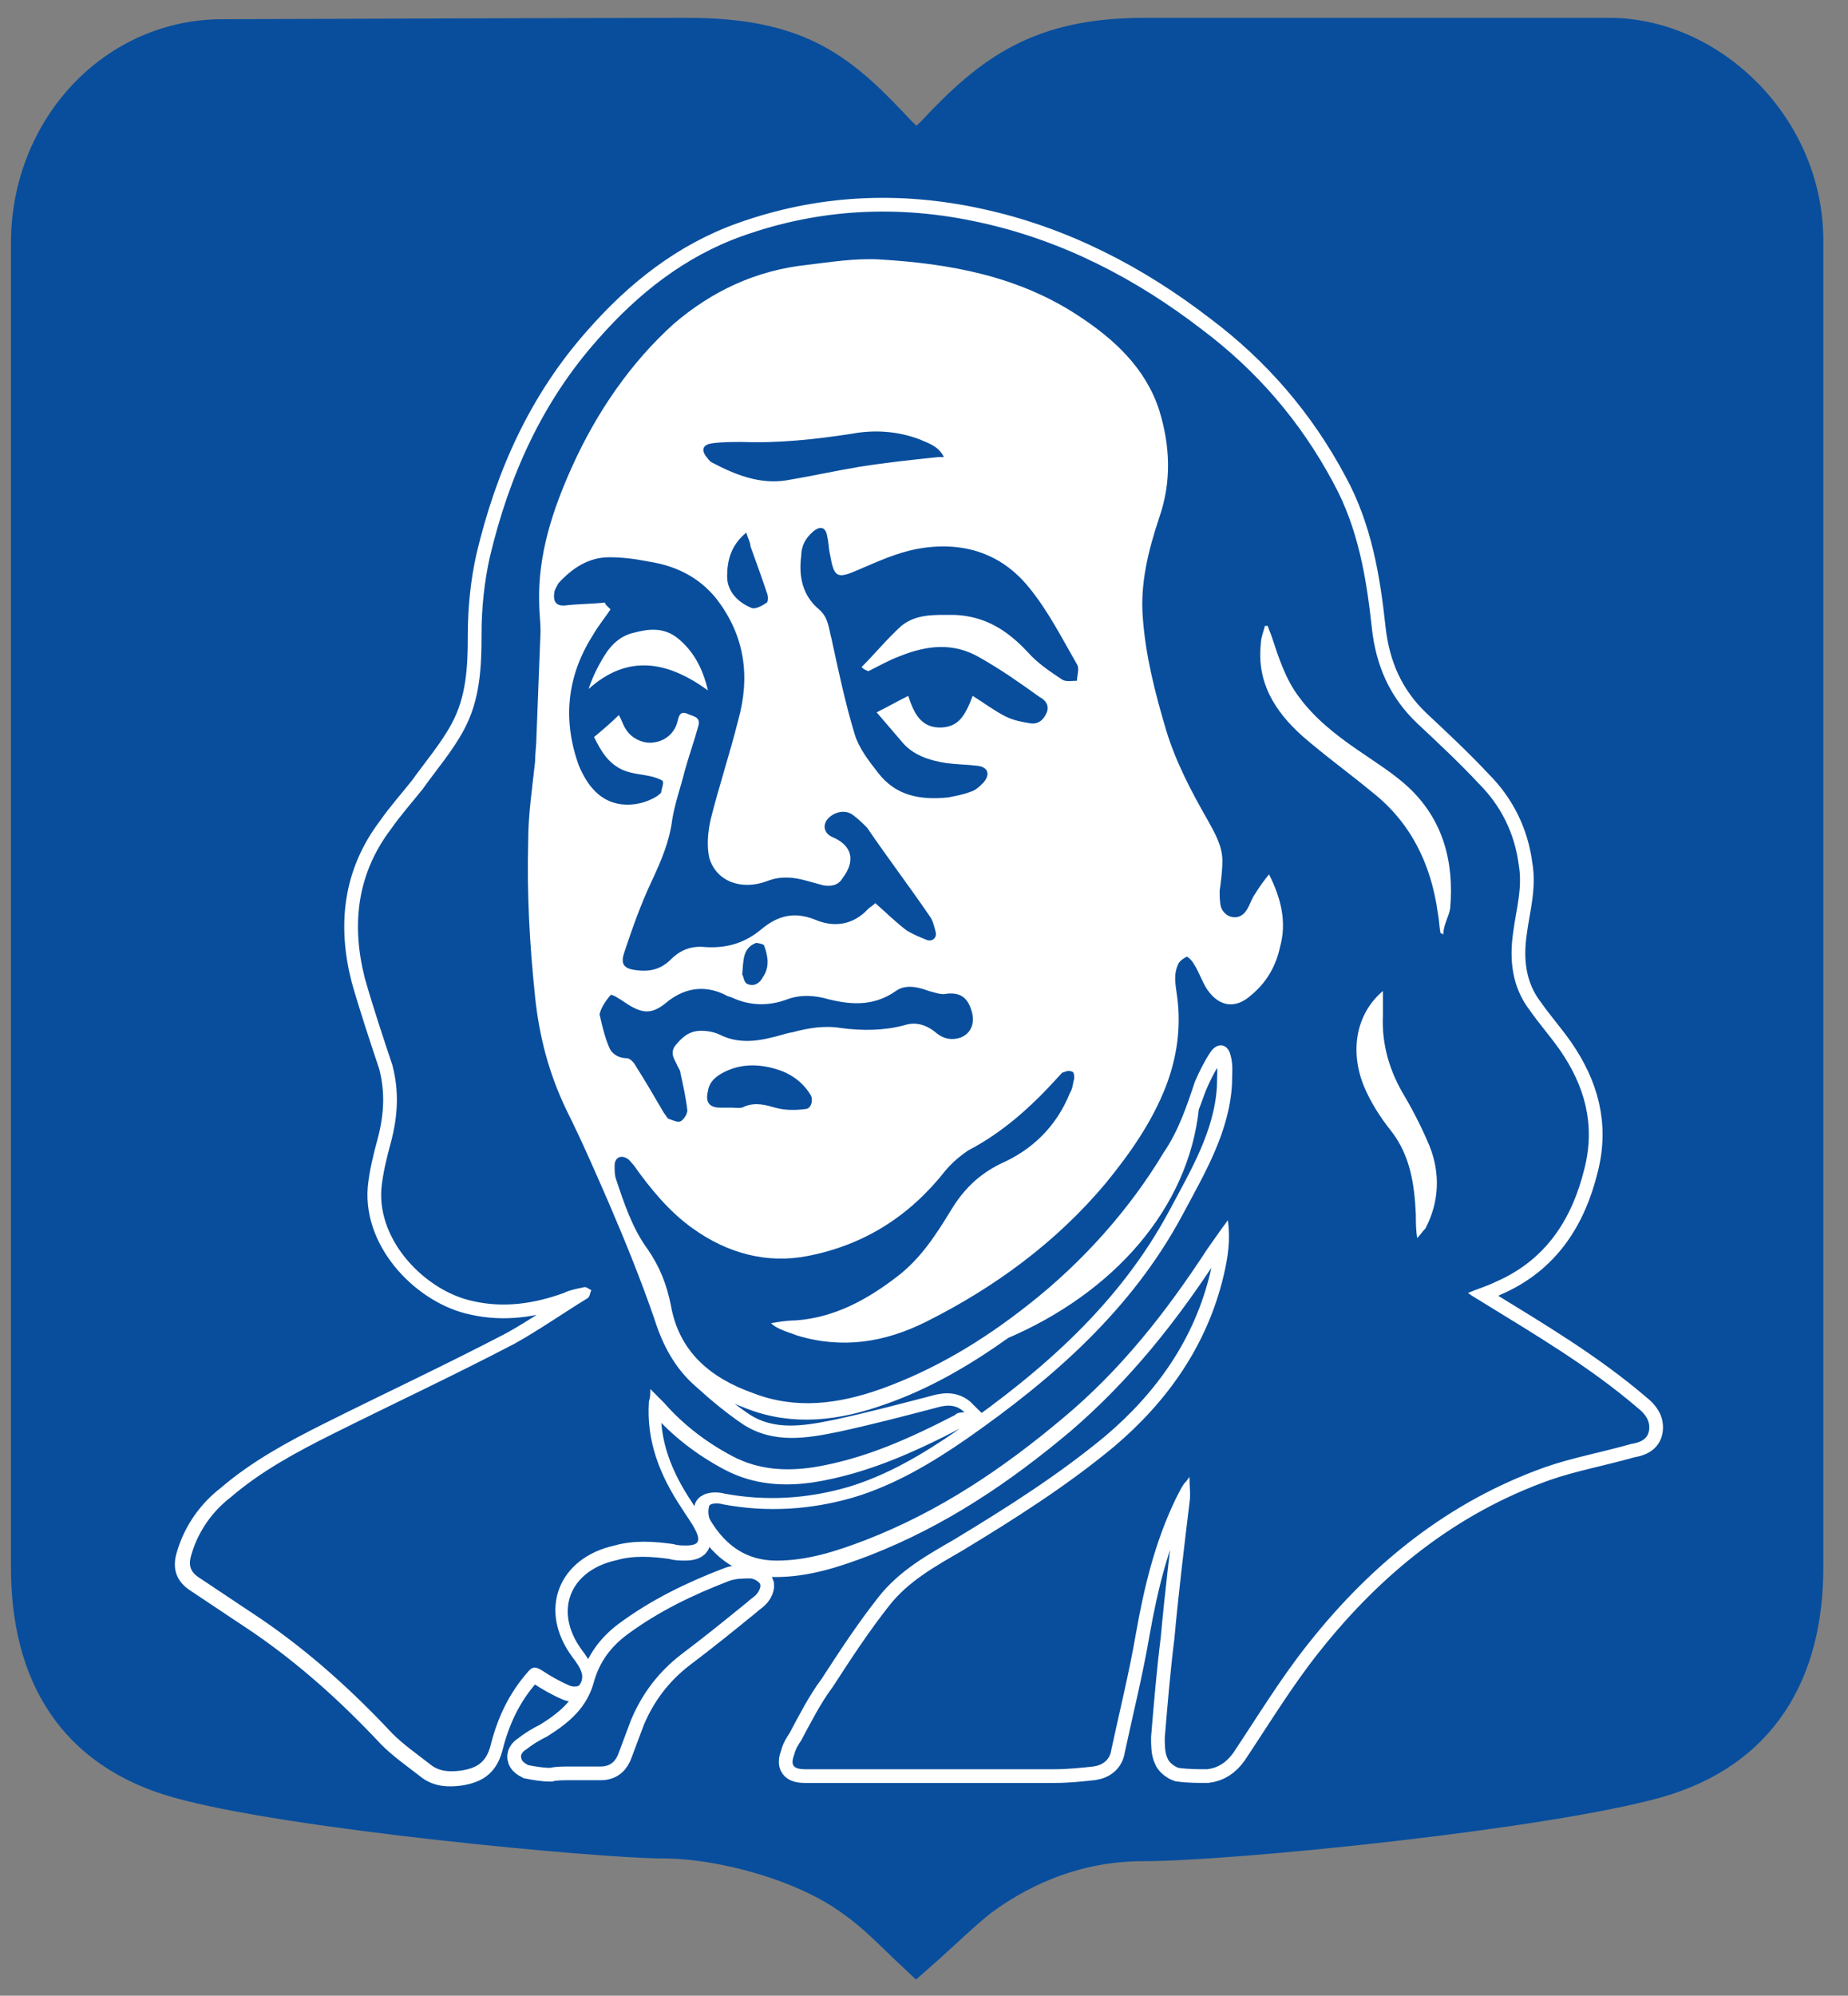 <?xml version="1.0" encoding="UTF-8"?> <svg xmlns="http://www.w3.org/2000/svg" xmlns:xlink="http://www.w3.org/1999/xlink" version="1.1" id="Layer_1" x="0px" y="0px" viewBox="0 0 134.7 145.4" style="enable-background:new 0 0 134.7 145.4;" xml:space="preserve"><rect x="0" y="0" width="134.7" height="145.4" fill="#808080" stroke="none"/> <style type="text/css"> .st0{fill:#084E9D;stroke:#084E9D;stroke-width:3;stroke-miterlimit:10;} .st1{fill:#FFFFFF;stroke:#FFFFFF;stroke-width:2;stroke-miterlimit:10;} .st2{fill:#084E9D;} </style> <path class="st0" d="M117.3,2.8c-8.5,0-26.4,0-33.9,0s-11,2.6-15.2,7.1c-0.3,0.3-1.3,1.2-1.4,1.3c-0.2-0.2-1.1-1-1.4-1.3 c-4.2-4.5-7.1-7.1-15.3-7.1c-7.4,0-33.7,0.1-33.7,0.1C8.5,2.8,2.3,9.5,2.3,17.7c0,0,0,96.4,0,96.5c0,7.7,3.3,13.2,10.7,15.3 c8.1,2.3,30.9,4.4,35.3,4.4s10.5,1.7,14,4.3c1.6,1.1,2.9,2.5,4.5,4l0,0l0,0l0,0l0,0l0,0l0,0c1.6-1.4,3-2.8,4.5-4 c3.5-2.6,7.6-4.1,12-4.1c6.5,0,29.2-2.3,37.4-4.6c7.4-2.1,10.7-7.7,10.7-15.3V17.7C131.5,9.5,124.6,2.8,117.3,2.8z"></path> <g> <path class="st1" d="M119.4,102.6c-3.5-3-7.4-5.3-11.3-7.7c-0.3-0.2-0.7-0.4-1.1-0.7c0.7-0.3,1.4-0.5,2-0.8 c3.7-1.6,5.6-4.6,6.5-8.3c0.8-3.2,0-6-1.8-8.6c-0.7-1-1.5-1.9-2.2-2.9c-1.3-1.7-1.5-3.7-1.2-5.7c0.2-1.6,0.7-3.2,0.4-4.9 c-0.3-2.3-1.3-4.3-2.9-5.9c-1.4-1.5-3-3-4.5-4.4c-2-1.9-3-4.2-3.3-6.9c-0.4-3.7-1-7.3-2.8-10.6c-2.4-4.5-5.6-8.2-9.6-11.2 c-4.8-3.7-10.2-6.5-16.2-7.8c-5.9-1.3-11.7-1-17.3,1c-4.2,1.5-7.6,4.2-10.5,7.5c-4.1,4.6-6.5,10-7.9,15.9c-0.4,1.8-0.6,3.7-0.6,5.6 c0,2.4-0.1,4.8-1.3,7c-0.8,1.5-2,2.9-3,4.3c-0.8,1-1.6,1.9-2.3,2.9c-2.5,3.3-2.9,7-1.9,10.9c0.6,2.1,1.3,4.2,2,6.3 c0.5,1.9,0.4,3.7-0.1,5.6c-0.3,1.1-0.6,2.3-0.7,3.4c-0.3,3.9,3.3,7.5,6.7,8.2c2.2,0.5,4.4,0.2,6.6-0.6c0.4-0.2,0.9-0.3,1.4-0.4 c0,0,0.1,0,0.1,0c0.1,0.2,0.2,0.4,0.3,0.6c0,0.1-0.1,0.2-0.2,0.3c-1.8,1.1-3.5,2.3-5.3,3.3c-4.4,2.3-8.9,4.4-13.3,6.6 c-2.6,1.3-5.2,2.7-7.4,4.6c-1.3,1-2.3,2.4-2.8,4c-0.3,0.9-0.2,1.4,0.6,1.9l4.5,3c3.5,2.4,6.6,5.2,9.5,8.3c0.8,0.8,1.8,1.5,2.7,2.2 c0.7,0.6,1.5,0.6,2.3,0.5c1.3-0.2,1.9-0.7,2.2-2c0.5-1.9,1.3-3.6,2.6-5.1c0.4-0.5,0.6-0.5,1.1-0.2c0.6,0.4,1.3,0.8,2,1.1 c0.2,0.1,0.6,0.1,0.7,0c0.2-0.2,0.3-0.6,0.2-0.9c-0.1-0.4-0.4-0.8-0.7-1.2c-2.5-3.4-1-7.2,3.1-8.1c1.4-0.4,2.9-0.3,4.3-0.1 c0.3,0.1,0.6,0.1,0.9,0.1c0.9,0,1.1-0.3,0.7-1.1c-0.3-0.6-0.7-1.1-1-1.6c-1.6-2.4-2.6-4.9-2.4-7.8c0.1-0.3,0.1-0.5,0.1-0.9 c0.4,0.4,0.7,0.7,1,1c1.4,1.6,3.1,2.9,5,3.9c1.9,1,3.9,1.1,5.9,0.8c3.7-0.6,7-2.1,10.3-3.8c0.1-0.1,0.2-0.2,0.7-0.2 c-0.7-0.7-1.5-0.5-2.2-0.3c-2.3,0.6-4.6,1.2-6.9,1.7c-2.4,0.5-4.8,0.9-7-0.5c-1.2-0.8-2.4-1.8-3.5-2.8c-0.6-0.5-1.1-1.2-1.6-1.8 c0.3,0,0.5,0.1,0.8,0.1c0.3,0,0.7,0,1-0.1c1,1.1,2.4,1.8,4,2.4c3.1,1.2,6.2,0.8,9.3-0.3c3.2-1.1,6.1-2.8,8.9-4.8 c7.5-3.2,12.7-9.1,13.4-16c0.2-0.5,0.4-1.1,0.6-1.6c0.3-0.7,0.7-1.5,1.1-2.1c0.5-0.8,1.3-0.7,1.5,0.2c0.2,0.7,0.1,1.4,0.1,2.1 c-0.2,3.5-2,6.5-3.6,9.5c-3.7,6.9-9.4,11.9-15.7,16.3c-2.6,1.8-5.3,3.4-8.3,4.3c-3.1,0.9-6.3,1.1-9.5,0.5c-0.3-0.1-0.9-0.1-1,0.1 c-0.1,0.3-0.1,0.8,0.1,1.1c1.1,1.8,2.6,2.9,4.8,2.9c2.3,0,4.4-0.7,6.5-1.5c5.4-2.1,10-5.2,14.4-8.9C81.7,99.8,85,95.6,88,91 c0.5-0.7,0.9-1.3,1.5-2.1c0.2,1.5,0,2.7-0.3,4c-1.2,5.1-4.1,9.2-8,12.5c-3.5,2.9-7.3,5.3-11.1,7.6c-1.9,1.1-3.9,2.2-5.3,4 c-1.5,1.9-2.8,3.9-4.1,5.9c-0.9,1.2-1.6,2.6-2.3,3.9c-0.2,0.3-0.4,0.6-0.5,1c-0.3,0.8-0.1,1.1,0.8,1.1h18.2c0.9,0,1.9-0.1,2.8-0.2 c0.7-0.1,1.2-0.5,1.3-1.2c0.6-2.8,1.3-5.6,1.8-8.5c0.6-3.4,1.4-6.7,2.9-9.8c0.2-0.4,0.4-0.8,0.6-1.1c0.1-0.1,0.2-0.2,0.4-0.5 c0,0.7,0.1,1.3,0,1.9c-0.4,3.3-0.8,6.6-1.1,9.9c-0.3,2.4-0.5,4.8-0.7,7.2c0,0.5,0,1.1,0.2,1.5c0.1,0.3,0.5,0.6,0.8,0.7 c0.7,0.1,1.4,0.1,2.1,0.1c0.8-0.1,1.4-0.5,1.9-1.2c1.8-2.7,3.5-5.5,5.5-8c4.6-5.8,10.2-10.3,17.2-12.8c2-0.7,4.2-1.1,6.3-1.7 c0.6-0.1,1.2-0.3,1.3-1C120.3,103.5,119.9,103,119.4,102.6z M64.1,18.9c1.6,0.1,3.1,0.3,4.6,0.5c-2.9,0.1-5.7,0.7-8.2,1.8 c-1-0.7-2-1.3-3.2-1.7c0.5-0.1,1-0.2,1.5-0.2C60.5,19.1,62.3,18.8,64.1,18.9z M42,33.3c0,0.1,0,0.2,0,0.3c0,0.8,0.1,1.6,0.2,2.4 c-1.1,1.9-2,4.3-2.9,6.9c0.1-3.2,1.1-6.2,2.4-9C41.8,33.8,41.9,33.6,42,33.3z M93.3,69c-0.3,1.4-1,2.6-2.1,3.5 c-0.8,0.7-1.6,0.9-2.4,0.4c2.2-1.9,3.7-4.4,4.5-7C93.6,66.9,93.6,67.9,93.3,69z M100.8,72.4c-0.1,0-0.1,0-0.2,0 c0.1-0.1,0.1-0.1,0.2-0.2V72.4z M103.9,89.5c-0.2,0.2-0.4,0.5-0.6,0.7c-0.1-0.6-0.1-1.2-0.1-1.7c-0.1-1.1-0.2-2.2-0.4-3.2 c0.5-0.6,0.9-1.4,1.1-2.4c0.1,0.2,0.2,0.4,0.3,0.6C105,85.5,104.9,87.6,103.9,89.5z"></path> <path class="st1" d="M54.7,115c-0.5,0-1.1,0-1.6,0.2c-2.6,1-5.1,2.2-7.4,3.9c-1.2,0.9-2,2-2.4,3.4c-0.5,1.9-1.8,3-3.4,4 c-0.6,0.3-1.1,0.6-1.6,1c-0.2,0.1-0.4,0.4-0.3,0.6c0,0.2,0.3,0.4,0.5,0.5c0.5,0.1,1.1,0.2,1.6,0.2c0.4-0.1,1-0.1,1.6-0.1 c0.7,0,1.4,0,2.1,0s1.1-0.4,1.3-1c0.3-0.8,0.6-1.6,0.9-2.4c0.8-1.9,2-3.5,3.7-4.8c1.6-1.2,3.2-2.5,4.8-3.8c0.2-0.2,0.4-0.3,0.6-0.5 c0.2-0.2,0.4-0.6,0.3-0.8C55.3,115.2,54.9,115,54.7,115z"></path> </g> <g> <path class="st2" d="M69.6,103.1c-3.3,1.7-6.6,3.2-10.3,3.8c-2,0.3-4,0.2-5.9-0.8s-3.6-2.3-5-3.9c-0.3-0.3-0.6-0.6-1-1 c0,0.4,0,0.6-0.1,0.9c-0.2,2.9,0.8,5.4,2.4,7.8c0.3,0.5,0.7,1,1,1.6c0.4,0.8,0.2,1.1-0.7,1.1c-0.3,0-0.6,0-0.9-0.1 c-1.4-0.2-2.9-0.3-4.3,0.1c-4.1,0.9-5.6,4.7-3.1,8.1c0.3,0.4,0.6,0.8,0.7,1.2c0.1,0.3,0,0.7-0.2,0.9c-0.1,0.1-0.5,0.1-0.7,0 c-0.7-0.3-1.4-0.7-2-1.1c-0.5-0.3-0.7-0.3-1.1,0.2c-1.3,1.5-2.1,3.2-2.6,5.1c-0.3,1.3-0.9,1.8-2.2,2c-0.8,0.1-1.6,0.1-2.3-0.5 c-0.9-0.7-1.9-1.4-2.7-2.2c-2.9-3.1-6-5.9-9.5-8.3c-1.5-1-3-2-4.5-3c-0.8-0.5-0.9-1-0.6-1.9c0.5-1.6,1.5-3,2.8-4 c2.2-1.9,4.8-3.3,7.4-4.6c4.4-2.2,8.9-4.3,13.3-6.6c1.8-1,3.5-2.2,5.3-3.3c0.2-0.1,0.2-0.4,0.3-0.6c-0.2-0.1-0.4-0.3-0.6-0.2 c-0.5,0.1-1,0.2-1.4,0.4c-2.2,0.8-4.4,1.1-6.6,0.6c-3.4-0.7-7-4.3-6.7-8.2c0.1-1.1,0.4-2.3,0.7-3.4c0.5-1.9,0.6-3.7,0.1-5.6 c-0.7-2.1-1.4-4.2-2-6.3c-1-3.9-0.6-7.6,1.9-10.9c0.7-1,1.5-1.9,2.3-2.9c1-1.4,2.2-2.8,3-4.3c1.2-2.2,1.3-4.6,1.3-7 c0-1.9,0.2-3.8,0.6-5.6c1.4-5.9,3.8-11.3,7.9-15.9c2.9-3.3,6.3-6,10.5-7.5c5.6-2,11.4-2.3,17.3-1c6,1.3,11.4,4.1,16.2,7.8 c4,3,7.2,6.7,9.6,11.2c1.8,3.3,2.4,6.9,2.8,10.6c0.3,2.7,1.3,5,3.3,6.9c1.5,1.4,3.1,2.9,4.5,4.4c1.6,1.6,2.6,3.6,2.9,5.9 c0.3,1.7-0.2,3.3-0.4,4.9c-0.3,2-0.1,4,1.2,5.7c0.7,1,1.5,1.9,2.2,2.9c1.8,2.6,2.6,5.4,1.8,8.6c-0.9,3.7-2.8,6.7-6.5,8.3 c-0.6,0.3-1.3,0.5-2,0.8c0.4,0.3,0.8,0.5,1.1,0.7c3.9,2.4,7.8,4.7,11.3,7.7c0.5,0.4,0.9,0.9,0.8,1.6s-0.7,0.9-1.3,1 c-2.1,0.6-4.3,1-6.3,1.7c-7,2.5-12.6,7-17.2,12.8c-2,2.5-3.7,5.3-5.5,8c-0.5,0.7-1.1,1.1-1.9,1.2c-0.7,0-1.4,0-2.1-0.1 c-0.3-0.1-0.7-0.4-0.8-0.7c-0.2-0.4-0.2-1-0.2-1.5c0.2-2.4,0.4-4.8,0.7-7.2c0.3-3.3,0.7-6.6,1.1-9.9c0.1-0.6,0-1.2,0-1.9 c-0.2,0.3-0.3,0.4-0.4,0.5c-0.2,0.3-0.4,0.7-0.6,1.1c-1.5,3.1-2.3,6.4-2.9,9.8c-0.5,2.9-1.2,5.7-1.8,8.5c-0.1,0.7-0.6,1.1-1.3,1.2 c-0.9,0.1-1.9,0.2-2.8,0.2c-6.1,0-12.1,0-18.2,0c-0.9,0-1.1-0.3-0.8-1.1c0.1-0.4,0.3-0.7,0.5-1c0.7-1.3,1.4-2.7,2.3-3.9 c1.3-2,2.6-4,4.1-5.9c1.4-1.8,3.4-2.9,5.3-4c3.8-2.3,7.6-4.7,11.1-7.6c3.9-3.3,6.8-7.4,8-12.5c0.3-1.3,0.5-2.5,0.3-4 c-0.6,0.8-1,1.4-1.5,2.1c-3,4.6-6.3,8.8-10.5,12.3c-4.4,3.7-9,6.8-14.4,8.9c-2.1,0.8-4.2,1.5-6.5,1.5c-2.2,0-3.7-1.1-4.8-2.9 c-0.2-0.3-0.2-0.8-0.1-1.1c0.1-0.2,0.7-0.2,1-0.1c3.2,0.6,6.4,0.4,9.5-0.5c3-0.9,5.7-2.5,8.3-4.3c6.3-4.4,12-9.4,15.7-16.3 c1.6-3,3.4-6,3.6-9.5c0-0.7,0.1-1.4-0.1-2.1c-0.2-0.9-1-1-1.5-0.2c-0.4,0.6-0.8,1.4-1.1,2.1c-0.6,1.8-1.2,3.6-2.3,5.2 c-2.4,4-5.8,7.9-9.9,11.1c-3.3,2.6-6.8,4.7-10.7,6.1c-3.1,1.1-6.2,1.5-9.3,0.3c-3.1-1.1-5.4-3-6-6.4c-0.3-1.5-0.8-2.8-1.7-4.1 c-1.1-1.5-1.7-3.3-2.3-5.1c-0.1-0.3-0.1-0.6-0.1-1c0-0.5,0.4-0.8,0.9-0.5c0.2,0.1,0.3,0.3,0.5,0.5c1.2,1.7,2.6,3.4,4.3,4.6 c2.5,1.8,5.4,2.6,8.4,2c4.1-0.8,7.4-2.9,10-6.2c0.5-0.6,1.1-1.1,1.7-1.5c2.5-1.3,4.6-3.2,6.5-5.3c0.2-0.2,0.3-0.4,0.5-0.4 c0.2-0.1,0.4-0.1,0.6,0c0.1,0.1,0.1,0.3,0.1,0.5c-0.1,0.3-0.1,0.7-0.3,1c-1,2.5-2.8,4.2-5.1,5.2c-1.6,0.8-2.7,1.9-3.6,3.4 c-1.1,1.8-2.2,3.5-3.9,4.8c-2.2,1.7-4.6,3-7.4,3.2c-0.6,0-1.2,0.1-1.8,0.2c0.2,0.2,0.4,0.3,0.6,0.4c0.4,0.2,0.8,0.3,1.3,0.5 c3.3,1,6.4,0.5,9.4-1c5-2.5,9.5-5.8,13.1-10.1c1.8-2.2,3.4-4.5,4.4-7.1c0.8-2.1,1.1-4.3,0.8-6.5c-0.1-0.8-0.3-1.6,0.1-2.4 c0.1-0.2,0.4-0.4,0.6-0.5c0.1,0,0.4,0.3,0.5,0.5c0.4,0.6,0.6,1.3,1,1.9c0.9,1.3,2.1,1.4,3.2,0.4c1.1-0.9,1.8-2.1,2.1-3.5 c0.5-1.8,0.1-3.5-0.8-5.3c-0.4,0.5-0.7,0.9-1,1.4c-0.3,0.4-0.4,0.9-0.7,1.3c-0.5,0.7-1.5,0.5-1.8-0.3c-0.1-0.4-0.1-0.8-0.1-1.2 c0.1-0.7,0.2-1.5,0.2-2.2c0-1.1-0.6-2.1-1.1-3c-1.2-2.1-2.3-4.2-3-6.5c-0.8-2.7-1.5-5.4-1.7-8.2c-0.2-2.5,0.4-4.9,1.2-7.3 c0.9-2.6,0.8-5.2,0-7.8c-1-3.1-3.3-5.2-5.9-6.9c-4.4-2.9-9.4-3.8-14.5-4.1c-1.8-0.1-3.6,0.2-5.3,0.4c-3.7,0.4-6.9,1.9-9.7,4.3 C46,26.4,43.5,30,41.7,34c-1.4,3.1-2.5,6.4-2.4,9.9c0,0.7,0.1,1.4,0.1,2.1c-0.1,2.6-0.2,5.2-0.3,7.7c0,0.6-0.1,1.2-0.1,1.8 c-0.2,1.9-0.5,3.8-0.5,5.8c-0.1,3.8,0.1,7.5,0.5,11.3c0.3,2.9,1,5.6,2.3,8.3c1.1,2.2,2.1,4.5,3.1,6.8c1.2,2.8,2.3,5.5,3.3,8.4 c0.6,1.9,1.5,3.6,3,4.9c1.1,1,2.3,2,3.5,2.8c2.2,1.4,4.6,1,7,0.5c2.3-0.5,4.6-1.1,6.9-1.7c0.7-0.2,1.5-0.4,2.2,0.3 C69.8,102.9,69.7,103,69.6,103.1z M105.7,66.2c0.3-3.4-0.5-6.5-3.1-8.9c-1.1-1-2.4-1.8-3.7-2.7c-1.6-1.1-3.1-2.3-4.2-3.8 c-1-1.3-1.5-2.9-2-4.4c-0.1-0.3-0.2-0.5-0.3-0.8c-0.1,0-0.1,0-0.2,0c-0.1,0.4-0.3,0.9-0.3,1.3c-0.3,2.8,1,4.9,3,6.7 c1.6,1.4,3.4,2.7,5.1,4.1c2.8,2.2,4.3,5.2,4.8,8.8c0.1,0.5,0.1,1,0.2,1.5c0.1,0,0.1,0,0.2,0.1C105.2,67.4,105.6,66.8,105.7,66.2z M99.4,79.1c0.5,1.2,1.2,2.3,2,3.3c1.4,1.8,1.7,3.9,1.8,6.1c0,0.5,0,1.1,0.1,1.7c0.2-0.2,0.4-0.5,0.6-0.7c1-1.9,1.1-4,0.3-6 c-0.5-1.2-1.1-2.4-1.8-3.6c-1.1-1.8-1.7-3.8-1.6-5.9c0-0.6,0-1.1,0-1.8C98.8,73.9,98.4,76.6,99.4,79.1z"></path> <path class="st2" d="M44.1,43.9c-0.9,0.1-1.9,0.1-2.8,0.2c-0.7,0.1-1-0.2-0.9-0.9c0-0.2,0.2-0.5,0.3-0.7c1-1.1,2.2-1.9,3.7-1.9 c0.9,0,1.8,0.1,2.8,0.3c2,0.3,3.7,1.1,5,2.7c2.1,2.7,2.5,5.7,1.6,8.9c-0.6,2.4-1.4,4.8-2,7.2c-0.2,0.9-0.3,1.9-0.1,2.8 c0.5,1.7,2.3,2.4,4.2,1.7c1-0.4,2-0.3,3,0c0.4,0.1,0.7,0.2,1.1,0.3c0.6,0.1,1.1,0,1.4-0.5c1-1.3,0.7-2.4-0.7-3 c-0.7-0.3-0.8-1-0.2-1.5c0.5-0.4,1.2-0.5,1.7-0.1c0.4,0.3,0.7,0.6,1,0.9c1.5,2.2,3.1,4.3,4.6,6.5c0.2,0.3,0.3,0.7,0.4,1.1 s-0.2,0.7-0.6,0.6c-0.5-0.2-1-0.4-1.5-0.7c-0.8-0.6-1.5-1.3-2.3-2c-0.2,0.2-0.4,0.3-0.5,0.4c-1.1,1.2-2.5,1.4-3.9,0.8 c-1.5-0.6-2.7-0.3-3.9,0.7S53,69.1,51.4,69c-1-0.1-1.8,0.2-2.5,0.9c-0.7,0.7-1.5,0.9-2.4,0.8c-1-0.1-1.3-0.4-1-1.3 c0.6-1.8,1.2-3.5,2-5.2c0.7-1.5,1.3-2.9,1.5-4.5c0.2-1.2,0.6-2.3,0.9-3.5c0.3-1.1,0.7-2.2,1-3.3c0.2-0.7-0.4-0.7-0.8-0.9 c-0.5-0.2-0.6,0.1-0.7,0.5c-0.2,0.9-0.9,1.5-1.8,1.6c-0.7,0.1-1.6-0.3-2-1c-0.2-0.3-0.3-0.7-0.5-1c-0.6,0.6-1.2,1.1-1.8,1.6 c0.5,1,1,1.9,2.1,2.4c0.7,0.3,1.4,0.3,2.2,0.5c0.3,0.1,0.6,0.2,0.7,0.3c0.1,0.2-0.1,0.6-0.1,0.8c0,0.1-0.2,0.2-0.3,0.3 c-0.8,0.5-1.7,0.7-2.6,0.6c-1.6-0.2-2.5-1.4-3.1-2.8c-1.2-3.3-0.9-6.5,1-9.5c0.4-0.7,0.9-1.3,1.3-1.9C44.1,44,44.1,44,44.1,43.9z M49.4,46.5c-1-0.8-2.1-0.7-3.2-0.4c-0.9,0.2-1.6,0.8-2.1,1.6s-0.9,1.6-1.2,2.5c2.9-2.6,5.8-2,8.7,0.1 C51.2,48.6,50.5,47.4,49.4,46.5z"></path> <path class="st2" d="M62.8,48.6c1-1,1.9-2.1,2.9-3c1.1-0.9,2.5-0.8,3.9-0.8c2.2,0.1,3.8,1.1,5.3,2.7c0.7,0.8,1.6,1.4,2.5,2 c0.3,0.2,0.7,0.1,1.1,0.1c0-0.4,0.2-0.9,0-1.2c-1.1-1.9-2.1-3.9-3.5-5.6c-2.1-2.6-5-3.4-8.2-2.8c-1.5,0.3-2.8,0.9-4.2,1.5 c-1.6,0.7-1.8,0.6-2.1-1.1c-0.1-0.4-0.1-0.9-0.2-1.3c-0.1-0.7-0.5-0.8-1-0.4c-0.6,0.5-0.9,1.1-0.9,1.8c-0.2,1.5,0.1,2.9,1.3,3.9 c0.7,0.6,0.7,1.4,0.9,2.1c0.5,2.3,1,4.7,1.7,7c0.3,1,1,1.9,1.7,2.8c1.3,1.7,3.1,2,5.1,1.8c0.5-0.1,1.1-0.2,1.6-0.4 c0.4-0.1,0.7-0.4,1-0.7c0.5-0.6,0.3-1.1-0.4-1.2c-0.8-0.1-1.5-0.1-2.3-0.2c-1.3-0.2-2.5-0.6-3.3-1.6c-0.6-0.7-1.2-1.4-1.8-2.1 c0.8-0.4,1.5-0.8,2.3-1.2c0.4,1.2,0.9,2.4,2.5,2.3c1.1-0.1,1.6-0.7,2.2-2.3c0.8,0.5,1.6,1.1,2.4,1.5c0.6,0.3,1.2,0.4,1.8,0.5 c0.6,0.1,1-0.3,1.2-0.8s-0.1-0.9-0.5-1.1c-1.4-1-2.8-2-4.4-2.9c-1.9-1.1-3.8-0.9-5.8-0.1c-0.8,0.3-1.5,0.7-2.3,1.1 C63,48.8,62.9,48.7,62.8,48.6z"></path> <path class="st2" d="M43.7,73.9c0.2,0.9,0.4,1.7,0.7,2.4c0.2,0.5,0.7,0.8,1.3,0.8c0.2,0,0.5,0.3,0.6,0.5c0.7,1.1,1.4,2.3,2.1,3.5 c0.1,0.1,0.2,0.3,0.3,0.4c0.3,0.1,0.7,0.3,0.9,0.2c0.2-0.1,0.5-0.5,0.5-0.8c-0.1-0.9-0.3-1.8-0.5-2.7c0-0.2-0.1-0.3-0.2-0.5 c-0.2-0.5-0.6-0.9-0.2-1.5c0.5-0.6,1-1.1,1.9-1.1c0.5,0,1,0.1,1.4,0.3c1.2,0.6,2.5,0.5,3.7,0.2c0.5-0.1,1-0.3,1.6-0.4 c1.1-0.3,2.3-0.5,3.5-0.3c1.5,0.2,3.1,0.2,4.6-0.2c0.9-0.3,1.7,0,2.4,0.6c0.5,0.4,1.1,0.5,1.7,0.3c0.8-0.3,1.1-1.1,0.8-2 c-0.3-1-0.9-1.3-1.8-1.2c-0.4,0.1-0.9-0.1-1.3-0.2c-0.8-0.3-1.7-0.5-2.4,0c-1.7,1.2-3.5,1-5.3,0.5c-0.9-0.2-1.8-0.2-2.6,0.1 c-1.3,0.5-2.7,0.5-4-0.1c-0.2-0.1-0.4-0.1-0.5-0.2c-1.6-0.8-3.1-0.5-4.4,0.6c-1,0.8-1.7,0.8-3-0.1c-0.3-0.2-0.9-0.6-1-0.5 C44,73.1,43.8,73.5,43.7,73.9z"></path> <path class="st2" d="M41.7,128.7c0.7,0,1.4,0,2.1,0c0.7,0,1.1-0.4,1.3-1c0.3-0.8,0.6-1.6,0.9-2.4c0.8-1.9,2-3.5,3.7-4.8 c1.6-1.2,3.2-2.5,4.8-3.8c0.2-0.2,0.4-0.3,0.6-0.5c0.2-0.2,0.4-0.6,0.3-0.8c-0.1-0.2-0.5-0.4-0.7-0.4c-0.5,0-1.1,0-1.6,0.2 c-2.6,1-5.1,2.2-7.4,3.9c-1.2,0.9-2,2-2.4,3.4c-0.5,1.9-1.8,3-3.4,4c-0.6,0.3-1.1,0.6-1.6,1c-0.2,0.1-0.4,0.4-0.3,0.6 c0,0.2,0.3,0.4,0.5,0.5c0.5,0.1,1.1,0.2,1.6,0.2C40.5,128.7,41.1,128.7,41.7,128.7L41.7,128.7z"></path> <path class="st2" d="M68.8,33.3c-0.4-0.8-1.1-1-1.8-1.3c-1.6-0.6-3.3-0.7-4.9-0.4c-2.6,0.4-5.3,0.7-8,0.6c-0.7,0-1.5,0-2.2,0.1 s-0.8,0.5-0.4,1c0.1,0.1,0.2,0.3,0.4,0.4c1.7,0.9,3.5,1.6,5.4,1.3c1.8-0.3,3.6-0.7,5.4-1c1.9-0.3,3.8-0.5,5.7-0.7 C68.5,33.3,68.6,33.3,68.8,33.3z"></path> <path class="st2" d="M53.4,80.7c0.2,0,0.6,0.1,0.9-0.1c0.8-0.3,1.5-0.1,2.2,0.1s1.5,0.2,2.2,0.1c0.4,0,0.6-0.6,0.4-1 c-0.6-1-1.5-1.6-2.5-1.9c-1.3-0.4-2.6-0.4-3.8,0.2c-0.6,0.3-1.1,0.7-1.2,1.4c-0.2,0.8,0.1,1.2,0.9,1.2 C52.7,80.7,52.9,80.7,53.4,80.7z"></path> <path class="st2" d="M54.4,38.8c-1.1,0.9-1.4,2-1.4,3.2c0,1.1,0.8,1.9,1.8,2.3c0.3,0.1,0.8-0.2,1.1-0.4c0.1-0.1,0.1-0.5,0-0.7 c-0.4-1.2-0.8-2.3-1.2-3.4C54.7,39.5,54.5,39.2,54.4,38.8z"></path> <path class="st2" d="M54.1,71c0.1,0.1,0.1,0.6,0.4,0.7c0.5,0.2,0.9-0.1,1.1-0.5c0.5-0.7,0.4-1.5,0.1-2.3c0-0.1-0.4-0.2-0.6-0.2 C54.1,69.1,54.2,70,54.1,71z"></path> </g> </svg> 